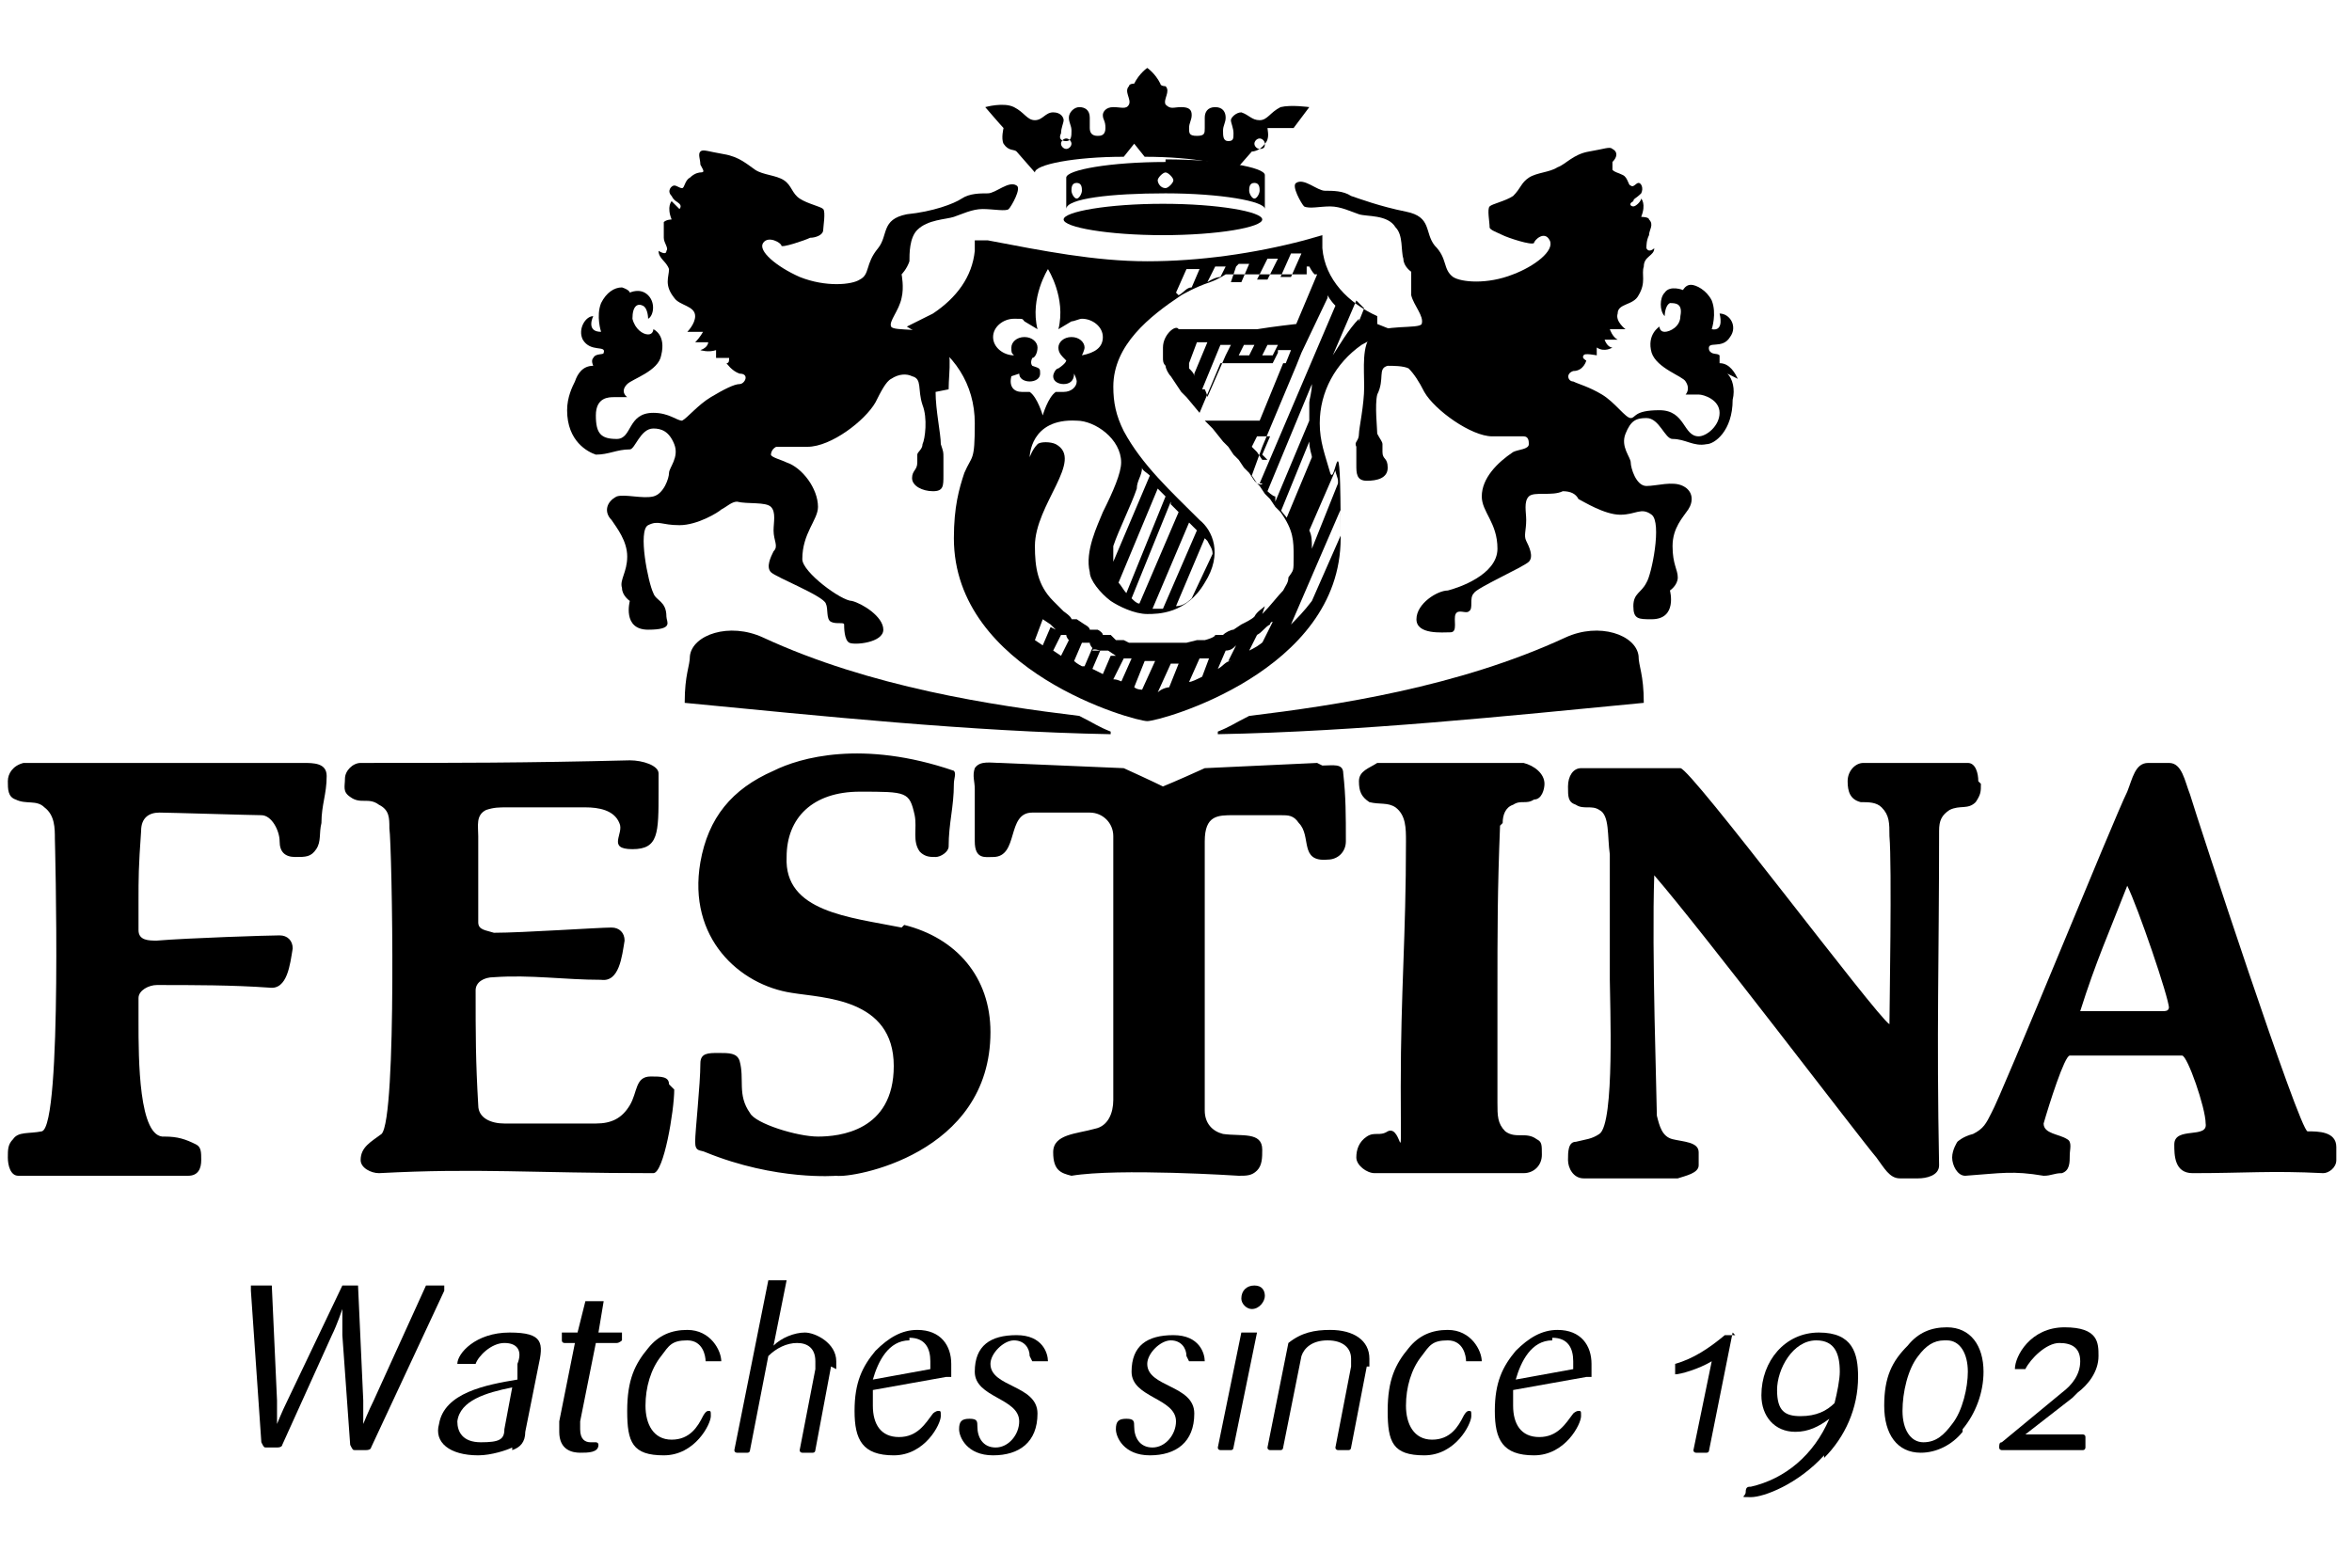 <?xml version="1.0" encoding="UTF-8"?><svg id="Capa_2" xmlns="http://www.w3.org/2000/svg" viewBox="0 0 90 60"><g id="Logo_4c_copia"><g><path d="M17,49.4l-2.8,6c0,0,0,.1-.2,.1h-.4c-.1,0-.1,0-.2-.2l-.3-4.2c0-.4,0-1,0-1h0s-.2,.6-.4,1l-1.9,4.2c0,0,0,.1-.2,.1h-.4c-.1,0-.1,0-.2-.2l-.4-5.8v-.2h.8l.2,4.4v.9h0s.2-.5,.4-.9l2.1-4.4h.6l.2,4.4c0,.4,0,.9,0,.9h0s.2-.5,.4-.9l2-4.4h.7Z"/><path d="M19.6,55.4c-.2,.1-.8,.3-1.3,.3-1.1,0-1.7-.5-1.5-1.2,.2-1.2,1.8-1.5,3-1.7v-.6c.2-.5,0-.8-.5-.8s-1,.5-1.1,.8h-.7c0-.4,.7-1.2,2-1.2s1.3,.4,1.1,1.3l-.5,2.5c0,.4-.2,.6-.5,.7Zm0-2.3c-1,.2-2,.5-2.1,1.3,0,.4,.2,.8,.9,.8s.9-.1,.9-.5l.3-1.6Z"/><path d="M23.8,51v.3c0,0-.1,.1-.2,.1h-.8l-.6,3c0,.1,0,.2,0,.3,0,.4,.2,.5,.4,.5s.2,0,.2,0,.1,0,.1,.1c0,.3-.4,.3-.7,.3s-.8-.1-.8-.8,0-.3,0-.4l.6-3h-.4c0,0-.1,0-.1-.1h0c0,0,0-.3,0-.3h.6l.3-1.2h.7l-.2,1.2h.9Z"/><path d="M27,52.1c0-.2-.1-.8-.7-.8s-.7,.2-1,.6c-.4,.5-.6,1.2-.6,1.9s.3,1.3,1,1.3,1-.5,1.2-.9c0,0,.1-.2,.2-.2s.1,0,.1,.2c0,.3-.6,1.5-1.8,1.5s-1.4-.5-1.4-1.7,.3-1.8,.8-2.4c.4-.5,.9-.7,1.5-.7,.9,0,1.3,.8,1.3,1.2h-.7Z"/><path d="M31.8,52.3l-.6,3.2c0,0,0,.1-.1,.1h-.4c0,0-.1,0-.1-.1h0c0,0,.6-3.1,.6-3.1,0-.1,0-.2,0-.3,0-.5-.3-.7-.7-.7s-.8,.2-1.1,.5l-.7,3.6c0,0,0,.1-.1,.1h-.4c0,0-.1,0-.1-.1h0c0,0,1.3-6.5,1.3-6.5h.7l-.5,2.5c.3-.3,.8-.5,1.2-.5s1.2,.4,1.2,1.1c0,0,0,.2,0,.3Z"/><path d="M36.2,52.7l-2.8,.5c0,.2,0,.4,0,.6,0,.7,.3,1.2,1,1.2s1-.5,1.3-.9c0,0,.1-.1,.2-.1s.1,0,.1,.2c0,.3-.6,1.5-1.8,1.5s-1.5-.6-1.5-1.7,.3-1.7,.8-2.3c.5-.5,1-.8,1.6-.8,.9,0,1.3,.6,1.3,1.3s0,.3,0,.5Zm-1.4-1.4c-.8,0-1.2,.8-1.4,1.5l2.2-.4c0-.1,0-.2,0-.3,0-.5-.2-.9-.8-.9Z"/><path d="M39.4,51.9c0-.3-.2-.6-.6-.6s-.9,.5-.9,.9c0,.9,1.8,.8,1.8,1.9s-.7,1.6-1.7,1.6-1.3-.7-1.3-1,.1-.4,.4-.4,.3,.1,.3,.3c0,.4,.2,.8,.7,.8s.9-.5,.9-1c0-.9-1.7-.9-1.7-1.9s.6-1.4,1.6-1.4,1.2,.7,1.2,1h-.6Z"/><path d="M45.4,51.9c0-.3-.2-.6-.6-.6s-.9,.5-.9,.9c0,.9,1.8,.8,1.8,1.9s-.7,1.6-1.7,1.6-1.3-.7-1.3-1,.1-.4,.4-.4,.3,.1,.3,.3c0,.4,.2,.8,.7,.8s.9-.5,.9-1c0-.9-1.7-.9-1.7-1.9s.6-1.4,1.6-1.4,1.2,.7,1.2,1h-.6Z"/><path d="M48.1,51l-.9,4.4c0,0,0,.1-.1,.1h-.4c0,0-.1,0-.1-.1h0c0,0,.9-4.4,.9-4.4h.7Zm-.2-.9c-.2,0-.4-.2-.4-.4,0-.3,.2-.5,.5-.5s.4,.2,.4,.4-.2,.5-.5,.5Z"/><path d="M52.3,52.3l-.6,3.1c0,0,0,.1-.1,.1h-.4c0,0-.1,0-.1-.1h0c0,0,.6-3.1,.6-3.1,0,0,0-.2,0-.3,0-.4-.3-.7-.9-.7s-.9,.3-1,.6l-.7,3.5c0,0,0,.1-.1,.1h-.4c0,0-.1,0-.1-.1h0c0,0,.8-4,.8-4,.5-.4,1-.5,1.6-.5,.9,0,1.5,.4,1.5,1.1,0,.1,0,.3,0,.3Z"/><path d="M56.1,52.1c0-.2-.1-.8-.7-.8s-.7,.2-1,.6c-.4,.5-.6,1.2-.6,1.9s.3,1.3,1,1.3,1-.5,1.2-.9c0,0,.1-.2,.2-.2s.1,0,.1,.2c0,.3-.6,1.5-1.8,1.5s-1.4-.5-1.4-1.7,.3-1.8,.8-2.4c.4-.5,.9-.7,1.5-.7,.9,0,1.3,.8,1.3,1.2h-.7Z"/><path d="M60.7,52.7l-2.8,.5c0,.2,0,.4,0,.6,0,.7,.3,1.2,1,1.2s1-.5,1.3-.9c0,0,.1-.1,.2-.1s.1,0,.1,.2c0,.3-.6,1.5-1.8,1.5s-1.5-.6-1.5-1.7,.3-1.7,.8-2.3c.5-.5,1-.8,1.6-.8,.9,0,1.3,.6,1.3,1.3,0,.2,0,.3,0,.5Zm-1.3-1.4c-.8,0-1.2,.8-1.4,1.5l2.2-.4c0-.1,0-.2,0-.3,0-.5-.2-.9-.8-.9Z"/><path d="M66.3,51l-.9,4.5c0,0,0,.1-.1,.1h-.4c0,0-.1,0-.1-.1h0c0,0,.7-3.4,.7-3.4-.5,.3-1.2,.5-1.4,.5v-.4c.7-.2,1.3-.6,1.9-1.1h.4Z"/><path d="M69.8,55.7c-1,1.1-2.3,1.6-2.8,1.6s-.2,0-.2-.2,.1-.2,.2-.2c1.3-.3,2.4-1.2,3-2.6-.4,.3-.8,.5-1.3,.5-.8,0-1.3-.6-1.3-1.4,0-1.3,.9-2.4,2.2-2.4s1.5,.8,1.5,1.7c0,1.2-.5,2.3-1.3,3.1Zm-.3-4.4c-.9,0-1.5,1.1-1.5,1.9s.3,1,.9,1,1-.2,1.3-.5c.1-.4,.2-.9,.2-1.2,0-.7-.2-1.2-.9-1.2Z"/><path d="M75.1,54.8c-.4,.5-1,.8-1.6,.8-.9,0-1.4-.7-1.4-1.8s.3-1.7,.9-2.3c.4-.5,.9-.7,1.5-.7,.9,0,1.4,.7,1.4,1.7,0,.8-.3,1.6-.8,2.2Zm-.7-3.5c-.4,0-.7,.2-1,.6-.4,.5-.6,1.4-.6,2.1s.3,1.2,.8,1.2,.8-.3,1.1-.7c.4-.5,.6-1.4,.6-2,0-.7-.3-1.2-.8-1.2Z"/><path d="M79.3,53.5l-1.8,1.4h0s2.2,0,2.2,0c0,0,.1,0,.1,.1h0c0,0,0,.4,0,.4,0,0,0,.1-.1,.1h-3.1c0,0-.1,0-.1-.1s0-.2,.1-.2l2.3-1.9c.4-.3,.7-.7,.7-1.2s-.3-.7-.8-.7-1.1,.6-1.3,1h-.4c0-.5,.6-1.6,1.9-1.6s1.3,.6,1.3,1.1c0,.6-.4,1.1-.8,1.4Z"/></g><g><path d="M48.2,5.7c-.1,0-.2-.1-.2-.2s.1-.2,.2-.2,.2,.1,.2,.2,0,.2-.2,.2m-7.4,0c-.1,0-.2-.1-.2-.2s.1-.2,.2-.2,.2,.1,.2,.2-.1,.2-.2,.2m8.7-.8c0,0,.6-.8,.6-.8,0,0-.7-.1-1.1,0-.4,.2-.5,.5-.8,.5s-.4-.2-.7-.3c-.2,0-.4,.2-.4,.3s.1,.3,.1,.5c0,.2,0,.3-.2,.3s-.2-.2-.2-.4,.1-.3,.1-.5-.1-.4-.4-.4-.4,.2-.4,.4,0,.2,0,.4,0,.3-.3,.3-.3-.1-.3-.3,.1-.3,.1-.5-.1-.3-.4-.3-.4,.1-.6-.1c-.1-.2,.2-.5,0-.7,0,0-.2,0-.2-.1-.2-.4-.5-.6-.5-.6,0,0-.3,.2-.5,.6,0,0-.2,0-.2,.1-.2,.2,.1,.5,0,.7-.1,.2-.3,.1-.6,.1s-.4,.2-.4,.3c0,.2,.1,.2,.1,.5s-.2,.3-.3,.3c-.2,0-.3-.1-.3-.3s0-.3,0-.4c0-.3-.2-.4-.4-.4s-.4,.2-.4,.4,.1,.3,.1,.5,0,.4-.2,.4-.3-.1-.2-.3c0-.2,.1-.4,.1-.5s-.1-.3-.4-.3c-.3,0-.4,.3-.7,.3s-.4-.3-.8-.5c-.4-.2-1.1,0-1.1,0,0,0,.6,.7,.7,.8,0,0-.1,.4,0,.6,.2,.3,.4,.2,.5,.3l.7,.8c0-.3,1.5-.6,3.4-.6l.4-.5,.4,.5c1.9,0,3.4,.3,3.4,.6l.7-.8c0,0,.3,0,.5-.3,.2-.2,.1-.5,.1-.6"/><path d="M48,7.6c-.1,0-.2-.2-.2-.3s0-.3,.2-.3,.2,.2,.2,.3-.1,.3-.2,.3m-3.4-.4c-.2,0-.3-.2-.3-.3s.2-.3,.3-.3,.3,.2,.3,.3-.2,.3-.3,.3m-3.4,.4c-.1,0-.2-.2-.2-.3s0-.3,.2-.3,.2,.2,.2,.3-.1,.3-.2,.3m3.4-1.4c-2.1,0-3.8,.3-3.8,.6v1.2c0-.4,1.7-.6,3.8-.6s3.8,.3,3.8,.6v-1.3c0-.3-1.7-.6-3.8-.6"/><path d="M44.5,7.8c-2.1,0-3.8,.3-3.8,.6s1.7,.6,3.8,.6,3.8-.3,3.8-.6-1.7-.6-3.8-.6"/><path d="M52,12.2c-.4,.4-.8,1.1-1,1.4l.9-2.1c.1,.1,.2,.2,.3,.3l-.2,.5Zm-.8,6.1v.2s-1,2.5-1,2.5h0c0,0,0,0,0,0,0-.3,0-.5-.1-.7l1-2.3c0,.1,.1,.3,.1,.4m.1,2.1l-1.1,2.5c-.3,.4-.6,.7-.8,.9l1.9-4.4c0,.3,0,.7,0,1m-3-2.9l-.2-.3-.2-.2h0c0,0,.2-.4,.2-.4h.5l-.3,.7,.2,.2Zm-2.3-2.7l.7-1.7c.1,0,.3,0,.4,0h0l-.2,.4-.7,1.6h0c0-.1-.1-.3-.1-.3l-.2-.3,.2,.3Zm-.3-.5c0-.1-.1-.2-.2-.3,0,0,0-.1,0-.2l.3-.8h-.3c0,0,.7,0,.7,0l-.5,1.2h0m2.3-1.1l-.2,.4h-.4l.2-.4h.4m.5,0h.1c.1,0,.2,0,.3,0h0l-.2,.4h-.4l.2-.4h0Zm-5.9,8.4c0-.2,0-.5,0-.7,.2-.6,.7-1.6,.9-2.2,0-.3,.2-.5,.2-.8,0,.1,.2,.2,.3,.3l-1.4,3.3Zm.5,1.1h0c-.1-.1-.2-.3-.3-.4l1.5-3.6c0,0,0,0,.1,.1,0,0,.1,.1,.2,.2l-1.5,3.7Zm3.1-2h0c.1,.2,.2,.3,.2,.5h0c0,0,0,0,0,0l-.8,1.7c-.2,.2-.4,.3-.6,.3l1.1-2.6h0m-1.3-1.3c.2,.2,.3,.3,.5,.5,0,0,.1,.1,.2,.2h0c.1,.1,.2,.2,.3,.3l-1.3,3h-.2c0,0-.1,0-.2,0l1.4-3.3c0,0-.1-.1-.2-.2s-.1-.1-.2-.2l-1.5,3.5s0,0,0,0h0c-.1,0-.2-.1-.3-.2l1.5-3.7h0m3.6,4c-.1,.1-.3,.2-.4,.4-.1,.1-.3,.2-.5,.3l-.3,.2c-.1,0-.3,.1-.4,.2h-.3c0,.1-.4,.2-.4,.2h-.3c0,0-.4,.1-.4,.1h-.3s-.3,0-.3,0h-1.1s-.2,0-.2,0h-.3c0,0-.2-.1-.2-.1h-.3c0,0-.2-.2-.2-.2h-.3c0-.1-.2-.2-.2-.2h-.3c0-.1-.2-.2-.2-.2l-.3-.2h-.2c0-.1-.3-.3-.3-.3l-.2-.2-.2-.2c-.6-.6-.7-1.3-.7-2.1,0-1.6,1.9-3.3,.8-3.9-.2-.1-.6-.1-.7,0-.2,.2-.3,.5-.3,.5,0,0,0-1.5,1.8-1.4,.7,0,1.7,.7,1.7,1.6,0,.4-.3,1.1-.7,1.9-.2,.5-.7,1.5-.5,2.3,0,.3,.4,.8,.8,1.1,.3,.2,.9,.5,1.4,.5,.4,0,1.5,0,2.2-1.2,.7-1.1,.3-2-.2-2.4-1.1-1.1-2.2-2.1-2.9-3.4-.3-.6-.4-1.1-.4-1.7,0-1.6,1.4-2.7,2.6-3.5,0,0,.5-.3,1.1-.5,.3-.1,.6-.3,.6-.3,0,0,1.2,0,2,0,.6,0,1.5,0,1.5,0l-.8,1.9s-.9,.1-1.5,.2c-.9,0-2.2,0-2.2,0h-.8c-.1-.2-.6,.2-.6,.7,0,.2,0,.2,0,.4,0,.1,0,.2,.1,.3,0,.1,.1,.3,.2,.4l.2,.3,.2,.3,.2,.2,.5,.6,.8-1.9h2.4l-.9,2.2h-2.1l.3,.3,.4,.5,.2,.2,.2,.3,.2,.2,.2,.3,.2,.2,.2,.3,.2,.2,.2,.3,.2,.2,.2,.3,.2,.2c.5,.7,.5,1.1,.5,1.7s0,.5-.2,.8c0,.2-.1,.3-.2,.5-.2,.2-.5,.6-.8,.9m.1,1c-.2,.2-.4,.3-.6,.4l.3-.6s0,0,0,0c.2-.1,.3-.3,.5-.4,0,0,0-.1,.1-.1l-.4,.8Zm-1.3,.8c-.2,0-.3,.2-.5,.3l.3-.7c.2,0,.3-.1,.4-.2h0c0,0-.3,.6-.3,.6Zm-.8-.2l-.3,.8c-.2,.1-.4,.2-.5,.2l.4-.9h.4c0,0,.4-.2,.4-.2h-.3Zm-1.5,1.2c-.2,0-.4,.1-.5,.2l.5-1.1h.3s0,0,0,0l-.4,1Zm-1,.1c-.1,0-.3,0-.4-.1l.4-1h.4l-.5,1.1Zm-.8-.3c-.1,0-.2-.1-.4-.1l.4-.8h.3c0,0,0,0,0,0l-.4,.9Zm-.8-.3l-.4-.2,.3-.7h-.3c0-.1,.3,0,.3,0h.3c0,0,.3,.2,.3,.2h-.2c0,0-.3,.7-.3,.7Zm-.8-.3h0c0,0-.2-.1-.3-.2l.3-.7h.3c0,.1,.1,.2,.1,.2l-.3,.7Zm-.8-.4l-.3-.2,.3-.6h.2c0,.1,.1,.2,.1,.2l-.3,.6Zm-.4-1.1l-.3,.7-.3-.2,.3-.8h0c0,0,.3,.2,.3,.2l.2,.2h0Zm-1.2-9.7c0,.2,.2,.3,.4,.3s.4-.1,.4-.3,0-.2-.3-.3c0,0-.1-.1,0-.3,.1,0,.2-.2,.2-.4,0-.2-.2-.4-.5-.4s-.5,.2-.5,.4,0,.2,.1,.3c-.4,0-.8-.3-.8-.7s.4-.7,.8-.7,.3,0,.4,.1l.5,.3c-.3-1.2,.4-2.3,.4-2.3,0,0,.7,1.1,.4,2.3l.5-.3c.1,0,.3-.1,.4-.1,.4,0,.8,.3,.8,.7s-.3,.6-.8,.7c0,0,.1-.2,.1-.3,0-.2-.2-.4-.5-.4s-.5,.2-.5,.4,.1,.3,.3,.5c0,0,0,.1-.3,.3-.1,0-.2,.2-.2,.3,0,.2,.2,.3,.4,.3s.4-.1,.4-.4c0,0,.1,.2,.1,.3,0,.2-.2,.4-.5,.4s-.2,0-.3,0c-.3,.2-.5,.9-.5,.9,0,0-.2-.7-.5-.9,0,0-.2,0-.3,0-.3,0-.5-.2-.4-.6m6.3-3.2l.4-.9h.5c0,0-.3,.7-.3,.7-.2,0-.3,.2-.5,.3h0m1.3-1.1h.5c0,0-.2,.4-.2,.4h0s-.2,0-.5,.2h0l.3-.6Zm1-.1h.4c0,0,0,0,0,0l-.3,.7h-.4s.2-.6,.2-.6Zm1-.2h.5c0,0-.4,.8-.4,.8h-.4l.4-.8Zm1-.2h.4c0,0-.4,.9-.4,.9h-.4s0,0,0,0l.4-.9Zm.7,.5c0,0,.1,.2,.2,.3h-.3v-.3Zm-1.2,3.2c.2,0,.4,0,.5,0l-.2,.5h-.5l.2-.4h0m1.2,2.6l-1.3,3.1v-.2c-.1,0-.3-.2-.3-.2l1.7-4.1c0,.3-.1,.6-.1,.7,0,.2,0,.4,0,.7m-.8,3.9c0-.2-.2-.3-.3-.5,0,0,0,0,0,.1l1.1-2.7c0,.3,.1,.5,.1,.6l-1,2.4h0Zm1.5-8.7h0s.1,.2,.3,.4l-2.9,6.8h.1c0,.1-.2,0-.2,0l-.2-.3h0l.4-1.1h0l1.3-3.1,.2-.5h0l1-2.1Zm1.9,.8c-1.1-.5-2-1.4-2.1-2.6v-.5s-.7,.2-.7,.2c-1.9,.5-4,.8-6,.8s-4-.4-6.1-.8h-.5c0-.1,0,.4,0,.4-.1,1-.7,1.8-1.6,2.4-.2,.1-1,.5-1,.5l.5,.3c1.3,.7,2.1,1.9,2.1,3.4s-.1,1.2-.4,1.9c-.2,.6-.4,1.3-.4,2.5,0,5.1,6.9,7,7.4,7s7.4-1.9,7.4-7-.2-1.9-.4-2.5c-.2-.7-.4-1.2-.4-1.9,0-1.2,.6-2.3,1.6-3,.2-.1,.5-.3,.6-.3l.5-.3-.5-.2Z"/><path d="M66.5,14.5c-.1-.2-.3-.6-.7-.6,0,0,0-.2,0-.3-.1-.1-.3,0-.4-.2-.1-.4,.5,0,.8-.5,.3-.4,0-.9-.4-.9,0,0,.2,.7-.3,.6,0,0,.2-.6,0-1.1-.2-.4-.6-.6-.8-.6s-.3,.2-.3,.2c0,0-.5-.2-.7,.1-.2,.2-.2,.7,0,.9,0,0,0-.4,.2-.5,.2,0,.5,0,.4,.5,0,.4-.4,.6-.6,.6-.2,0-.2-.2-.2-.2,0,0-.5,.3-.3,1,.2,.6,1.2,.9,1.3,1.1,.2,.3,0,.5,0,.5,.1,0,.3,0,.5,0s.8,.2,.8,.7-.5,.9-.8,.9c-.6,0-.5-1-1.5-1s-.9,.3-1.1,.3c-.2,0-.6-.6-1.1-.9-.5-.3-.9-.4-1.1-.5-.2,0-.3-.3,0-.4,.4,0,.5-.4,.5-.4,0,0-.2-.1-.1-.2,0-.1,.5,0,.5,0,0-.2,0-.3,0-.3,.3,.2,.6,0,.6,0-.2,0-.3-.3-.3-.3,.2,0,.5,0,.5,0-.2-.1-.3-.4-.3-.4,.2,0,.6,0,.6,0,0,0-.4-.3-.3-.6,0-.4,.6-.3,.8-.7,.3-.5,.1-.8,.2-1.1,0-.4,.4-.4,.4-.7,0,0-.2,.2-.3,0,0-.1,0-.3,.1-.5,0-.2,.2-.4,0-.6,0-.1-.3-.1-.3-.1,.2-.5,0-.7,0-.7,0,.1-.2,.3-.3,.3-.1,0-.2-.1,0-.2,0-.1,.1-.1,.3-.3,.1-.2,0-.4-.1-.4s-.2,.2-.3,.1c-.1,0-.1-.3-.3-.4-.2-.1-.3-.1-.4-.2,0,0,0-.2,0-.3,.2-.2,.2-.4,0-.5-.1-.1-.3,0-.9,.1-.6,.1-.9,.5-1.2,.6-.3,.2-.8,.2-1.1,.4-.3,.2-.3,.4-.6,.7-.3,.2-.8,.3-.9,.4s0,.6,0,.8c0,.1,.3,.2,.5,.3s1.1,.4,1.2,.3c0-.1,.4-.5,.6-.1,.2,.4-.6,1-1.4,1.3-1,.4-2,.3-2.3,.1-.4-.3-.2-.7-.7-1.2-.4-.5-.1-1.1-1.1-1.3-1-.2-1.8-.5-2.1-.6-.3-.2-.7-.2-1-.2s-.8-.5-1.1-.3c-.2,.1,.2,.8,.3,.9,.2,.1,.6,0,1,0,.4,0,.8,.2,1.1,.3,.3,.1,1.1,0,1.4,.5,.3,.3,.2,.9,.3,1.2,0,.3,.3,.5,.3,.5,0,0,0,.5,0,.9,.1,.4,.5,.8,.4,1.1-.1,.2-1.5,0-1.9,.4-.4,.4-.3,1.3-.3,2s-.2,1.6-.2,1.8c0,.3-.2,.3-.1,.5,0,.1,0,.4,0,.7,0,.3,0,.6,.4,.6s.8-.1,.8-.5-.2-.3-.2-.6,0-.2,0-.3-.1-.2-.2-.4c0-.2-.1-1.1,0-1.5,.3-.6,0-1,.4-1.1,.2,0,.6,0,.8,.1,.2,.2,.4,.5,.6,.9,.4,.7,1.8,1.7,2.6,1.7s1,0,1.2,0,.2,.2,.2,.3c0,.2-.4,.2-.6,.3-.6,.4-1.2,1-1.2,1.7,0,.6,.6,1,.6,2s-1.5,1.5-1.9,1.6c-.4,0-1.2,.5-1.2,1.1s1,.5,1.3,.5,.1-.5,.2-.7,.4,0,.5-.1c.2-.1,0-.5,.2-.7,.1-.2,1.9-1,2.1-1.2,.2-.2,0-.6-.1-.8-.1-.2,0-.4,0-.8,0-.3-.1-.7,.1-.9,.2-.2,.9,0,1.3-.2,.3,0,.5,.1,.6,.3,.2,.1,1,.6,1.6,.6s.8-.3,1.2,0c.4,.3,0,2.3-.2,2.6-.2,.4-.5,.4-.5,.9s.2,.5,.7,.5c1,0,.7-1.1,.7-1.1,0,0,.3-.2,.3-.5,0-.3-.2-.5-.2-1.2s.4-1.1,.6-1.4,.2-.7-.2-.9c-.4-.2-1,0-1.4,0s-.6-.7-.6-.9c0-.2-.4-.6-.2-1.1,.2-.5,.4-.6,.8-.6,.5,0,.7,.8,1,.8,.5,0,.8,.3,1.3,.2,.3,0,1-.5,1-1.7,.1-.4,0-.8-.2-1"/><path d="M36.3,14.9c0-.7,.2-1.6-.3-2s-1.8-.2-1.9-.4c-.1-.2,.3-.6,.4-1.1,.1-.4,0-.9,0-.9,0,0,.2-.2,.3-.5,0-.3,0-.9,.3-1.2,.4-.4,1.1-.4,1.4-.5,.3-.1,.7-.3,1.1-.3,.4,0,.9,.1,1,0s.5-.8,.3-.9c-.3-.2-.8,.3-1.1,.3-.3,0-.7,0-1,.2-.3,.2-1.1,.5-2.1,.6-1,.2-.7,.8-1.1,1.3-.5,.6-.3,1-.7,1.2-.3,.2-1.3,.3-2.3-.1-.9-.4-1.6-1-1.4-1.3s.7,0,.7,.1c0,.1,.9-.2,1.1-.3,.2,0,.5-.1,.5-.3,0-.1,.1-.7,0-.8s-.6-.2-.9-.4-.3-.5-.6-.7c-.3-.2-.8-.2-1.1-.4-.3-.2-.6-.5-1.2-.6-.6-.1-.8-.2-.9-.1-.1,.1,0,.3,0,.5,.1,.2,.2,.3,0,.3,0,0-.2,0-.4,.2-.2,.1-.2,.4-.3,.4-.1,0-.2-.1-.3-.1s-.3,.2-.1,.4c.1,.2,.2,.2,.3,.3s0,.2,0,.2-.2-.2-.3-.3c0,0-.2,.2,0,.7,0,0-.2,0-.3,.1,0,.2,0,.4,0,.6,0,.2,.2,.4,.1,.5,0,.2-.3,0-.3,0,0,.3,.3,.4,.4,.7,0,.3-.2,.6,.2,1.1,.2,.3,.8,.3,.8,.7,0,.3-.3,.6-.3,.6,0,0,.5,0,.6,0,0,0-.1,.2-.3,.4,0,0,.4,0,.5,0,0,0,0,.2-.3,.3,0,0,.3,.1,.6,0,0,0,0,.1,0,.3,0,0,.5,0,.5,0,0,.1,0,.2-.1,.2,0,0,.2,.3,.5,.4,.4,0,.2,.4,0,.4-.2,0-.6,.2-1.1,.5s-.9,.8-1.1,.9c-.2,0-.5-.3-1.1-.3-1,0-.8,1-1.4,1s-.8-.2-.8-.9,.5-.7,.7-.7,.5,0,.5,0c0,0-.3-.2,0-.5,.2-.2,1.2-.5,1.3-1.1,.2-.8-.3-1-.3-1,0,0,0,.2-.2,.2-.2,0-.5-.2-.6-.6,0-.5,.2-.6,.4-.5,.2,.1,.2,.5,.2,.5,.2-.1,.3-.6,0-.9-.3-.3-.7-.1-.7-.1,0,0,0-.1-.3-.2-.3,0-.6,.2-.8,.6-.2,.5,0,1.1,0,1.1-.6,0-.3-.6-.3-.6-.3,0-.6,.5-.4,.9,.3,.5,.9,.2,.8,.5,0,.1-.3,0-.4,.2-.1,.1,0,.3,0,.3-.4,0-.6,.3-.7,.6-.1,.2-.3,.6-.3,1.1,0,1.2,.8,1.6,1.1,1.7,.5,0,.8-.2,1.3-.2,.2,0,.4-.8,.9-.8,.3,0,.6,.1,.8,.6,.2,.5-.2,.9-.2,1.1,0,.2-.2,.8-.6,.9-.4,.1-1.1-.1-1.4,0-.4,.2-.5,.6-.2,.9,.2,.3,.6,.8,.6,1.4s-.3,.9-.2,1.2c0,.3,.3,.5,.3,.5,0,0-.3,1.1,.7,1.1s.7-.3,.7-.5c0-.6-.4-.6-.5-.9-.2-.4-.6-2.4-.2-2.6s.5,0,1.2,0,1.5-.5,1.6-.6c.2-.1,.4-.3,.6-.3,.4,.1,1.1,0,1.3,.2,.2,.2,.1,.6,.1,.9,0,.4,.2,.6,0,.8-.1,.2-.3,.6-.1,.8,.2,.2,2,.9,2.1,1.2,.1,.2,0,.6,.2,.7,.2,.1,.5,0,.5,.1s0,.6,.2,.7,1.3,0,1.3-.5-.8-1-1.2-1.1c-.4,0-1.9-1.1-1.9-1.6,0-1,.6-1.5,.6-2,0-.7-.6-1.5-1.2-1.7-.2-.1-.6-.2-.6-.3,0,0,0-.2,.2-.3,.3,0,.8,0,1.2,0,.9,0,2.2-1,2.6-1.7,.2-.4,.4-.8,.6-.9,.3-.2,.6-.2,.8-.1,.4,.1,.2,.5,.4,1.1,.2,.5,.1,1.3,0,1.5,0,.2-.2,.3-.2,.4s0,.2,0,.3c0,.3-.2,.3-.2,.6s.4,.5,.8,.5,.4-.2,.4-.6c0-.3,0-.6,0-.7,0-.2,0-.2-.1-.5,0-.4-.2-1.3-.2-2"/><path d="M46.6,28c.5-.2,.6-.3,1.2-.6,3.3-.4,8-1.1,12.1-3,1.3-.6,2.7-.1,2.8,.7,0,.4,.2,.7,.2,1.8-5.2,.5-10.9,1.1-16.3,1.2"/><path d="M42.5,28c-.5-.2-.6-.3-1.2-.6-3.3-.4-8-1.1-12.1-3-1.3-.6-2.7-.1-2.8,.7,0,.4-.2,.7-.2,1.8,5.2,.5,10.9,1.1,16.3,1.2"/><path d="M25.8,41.7c0,.8-.4,3.2-.8,3.2-4.7,0-6.7-.2-10.5,0-.3,0-.7-.2-.7-.5,0-.5,.4-.7,.8-1,.6-.6,.4-11,.3-11.7,0-.4,0-.7-.4-.9-.4-.3-.7,0-1.1-.3-.3-.2-.2-.4-.2-.7s.3-.6,.6-.6c3.6,0,6.3,0,10.3-.1,.5,0,1.1,.2,1.1,.5v.7c0,1.6,0,2.2-1,2.2s-.3-.6-.5-1c-.2-.5-.8-.6-1.3-.6h-3c-.3,0-.5,0-.8,.1-.4,.2-.3,.6-.3,1v3.3c0,.3,.3,.3,.6,.4,1.1,0,4-.2,4.5-.2,.3,0,.5,.2,.5,.5-.1,.6-.2,1.6-.9,1.5-1.4,0-2.7-.2-4.1-.1-.4,0-.7,.2-.7,.5,0,1.7,0,2.7,.1,4.4,0,.5,.5,.7,1,.7h3.5c.6,0,1-.2,1.3-.7,.3-.5,.2-1.1,.8-1.1,.4,0,.7,0,.7,.3Zm-14.3-12.5H5.4c0,0-4.5,0-4.5,0-.4,.1-.6,.4-.6,.7s0,.6,.3,.7c.4,.2,.8,0,1.1,.3,.4,.3,.4,.8,.4,1.2,0,0,.3,11-.5,11.2-.5,.1-.9,0-1.1,.3-.2,.2-.2,.4-.2,.7s.1,.7,.4,.7H7.2c.4,0,.5-.3,.5-.6s0-.5-.2-.6c-.4-.2-.7-.3-1.2-.3-1,.1-1-3-1-4.4,0-.3,0-.6,0-.9s.4-.5,.7-.5c1.4,0,2.9,0,4.3,.1,.7,.1,.8-.9,.9-1.5,0-.3-.2-.5-.5-.5-.4,0-3.5,.1-4.7,.2-.3,0-.7,0-.7-.4v-1.1h0c0-.9,0-1.3,.1-2.7,0-.5,.3-.7,.7-.7,.3,0,3.6,.1,3.9,.1,.4,0,.7,.6,.7,1s.2,.6,.6,.6,.6,0,.8-.3c.2-.3,.1-.6,.2-1,0-.7,.2-1.1,.2-1.8,0-.5-.5-.5-.9-.5Zm23,6.3c-2-.4-4.5-.6-4.4-2.7,0-1.5,1-2.5,2.8-2.5s1.9,0,2.1,.9c.1,.5-.1,1,.2,1.4,.2,.2,.4,.2,.6,.2s.5-.2,.5-.4c0-.9,.2-1.5,.2-2.4,0-.2,.1-.4,0-.5-3.5-1.2-5.9-.5-6.9,0-1.6,.7-2.5,1.8-2.8,3.5-.5,2.9,1.5,4.7,3.5,5,1.2,.2,3.9,.2,3.9,2.8,0,2.5-2.1,2.7-2.9,2.7s-2.4-.5-2.6-.9c-.5-.7-.2-1.3-.4-2-.1-.3-.4-.3-.8-.3s-.7,0-.7,.4c0,.8-.2,2.6-.2,3s.2,.3,.4,.4c2.7,1.1,5,.9,5,.9,.6,.1,5.9-.8,5.9-5.5,0-2.1-1.3-3.6-3.3-4.1Zm23-4c0-.3,.1-.6,.4-.7,.3-.2,.5,0,.8-.2,.3,0,.4-.4,.4-.6,0-.4-.4-.7-.8-.8h-5.6c-.3,.2-.7,.3-.7,.7s.1,.6,.4,.8c.4,.1,.7,0,1,.2,.4,.3,.4,.8,.4,1.3,0,3.7-.2,5.7-.2,9.4s.1,1.4-.5,1.7c-.3,.2-.5,0-.8,.2s-.4,.5-.4,.8,.4,.6,.7,.6h2.6c0,0,3.1,0,3.1,0,.4,0,.7-.3,.7-.7s0-.5-.2-.6c-.4-.3-.8,0-1.2-.3-.3-.3-.3-.6-.3-1.1,0-1.6,0-2.5,0-4.1,0-2.5,0-4,.1-6.5Zm31.9,12.9c0,.3-.3,.5-.5,.5-2-.1-3,0-5,0-.7,0-.7-.7-.7-1.1,0-.7,1.3-.2,1.2-.8,0-.6-.7-2.6-.9-2.6h-2.7s-1.6,0-1.6,0c-.2,0-.8,1.9-1,2.6,0,.4,.6,.4,.9,.6,.2,.1,.1,.4,.1,.6,0,.3,0,.6-.3,.7-.3,0-.4,.1-.7,.1-1.2-.2-1.6-.1-3,0-.3,0-.5-.4-.5-.7s.2-.6,.2-.6,.2-.2,.6-.3c.4-.2,.5-.4,.7-.8,.4-.7,4.7-11.3,5.2-12.3,.2-.5,.3-1.1,.8-1.1h.8c.5,0,.6,.7,.8,1.2,.3,1,4.2,12.9,4.5,12.9,.4,0,1.1,0,1.1,.6v.5Zm-6.4-5.8c0-.4-1.2-3.9-1.6-4.7-.7,1.8-1.2,2.9-1.8,4.8,.5,0,.7,0,1.1,0,.6,0,1.3,0,2,0,.2,0,.3,0,.3-.2Zm-7.3-8.7c0-.3-.1-.7-.4-.7h-4c-.3,0-.6,.3-.6,.7s.1,.7,.5,.8c.3,0,.6,0,.8,.2,.3,.3,.3,.6,.3,1.1,.1,1.1,0,6.7,0,7.2-.5-.3-7.6-9.8-8-9.8-1.4,0-2.5,0-3.8,0-.3,0-.5,.3-.5,.7s0,.6,.3,.7c.3,.2,.6,0,.9,.2,.4,.2,.3,1,.4,1.7,0,.7,0,2.2,0,4.8,0,.8,.2,5.5-.4,5.9-.3,.2-.5,.2-.9,.3-.3,0-.3,.4-.3,.7s.2,.7,.6,.7c1.4,0,2.3,0,3.6,0,.3-.1,.8-.2,.8-.5v-.5c0-.4-.6-.4-1-.5-.4-.1-.5-.5-.6-.9,0-.6-.2-6.3-.1-9.2,1.9,2.2,7.9,10.1,8.5,10.8,.3,.4,.5,.8,.9,.8,.3,0,.4,0,.7,0s.8-.1,.8-.5c-.1-5.2,0-7.8,0-12.8,0-.4,.1-.6,.4-.8,.4-.2,.7,0,1-.3,.2-.3,.2-.4,.2-.7Zm-25.3-.7l-4.3,.2c-1.1,.5-1.6,.7-1.6,.7,0,0-.4-.2-1.5-.7l-4.7-.2c-.4,0-.8-.1-1,.2-.1,.3,0,.5,0,.8,0,.8,0,1.3,0,2s.4,.6,.7,.6c1,0,.5-1.7,1.5-1.7h2.2c.5,0,.9,.4,.9,.9,0,3.9,0,6.1,0,10.1,0,.5-.2,1-.7,1.1-.7,.2-1.6,.2-1.6,.9s.3,.8,.7,.9c1.8-.3,6.4,0,6.4,0,.3,0,.5,0,.7-.2s.2-.5,.2-.8c0-.7-.8-.5-1.5-.6-.4-.1-.7-.4-.7-.9v-10.3c0-1,.5-1,1.1-1h1.8c.3,0,.5,0,.7,.3,.5,.5,0,1.5,1.1,1.4,.4,0,.7-.3,.7-.7,0-1,0-1.7-.1-2.6,0-.4-.4-.3-.8-.3Z"/></g></g></svg>